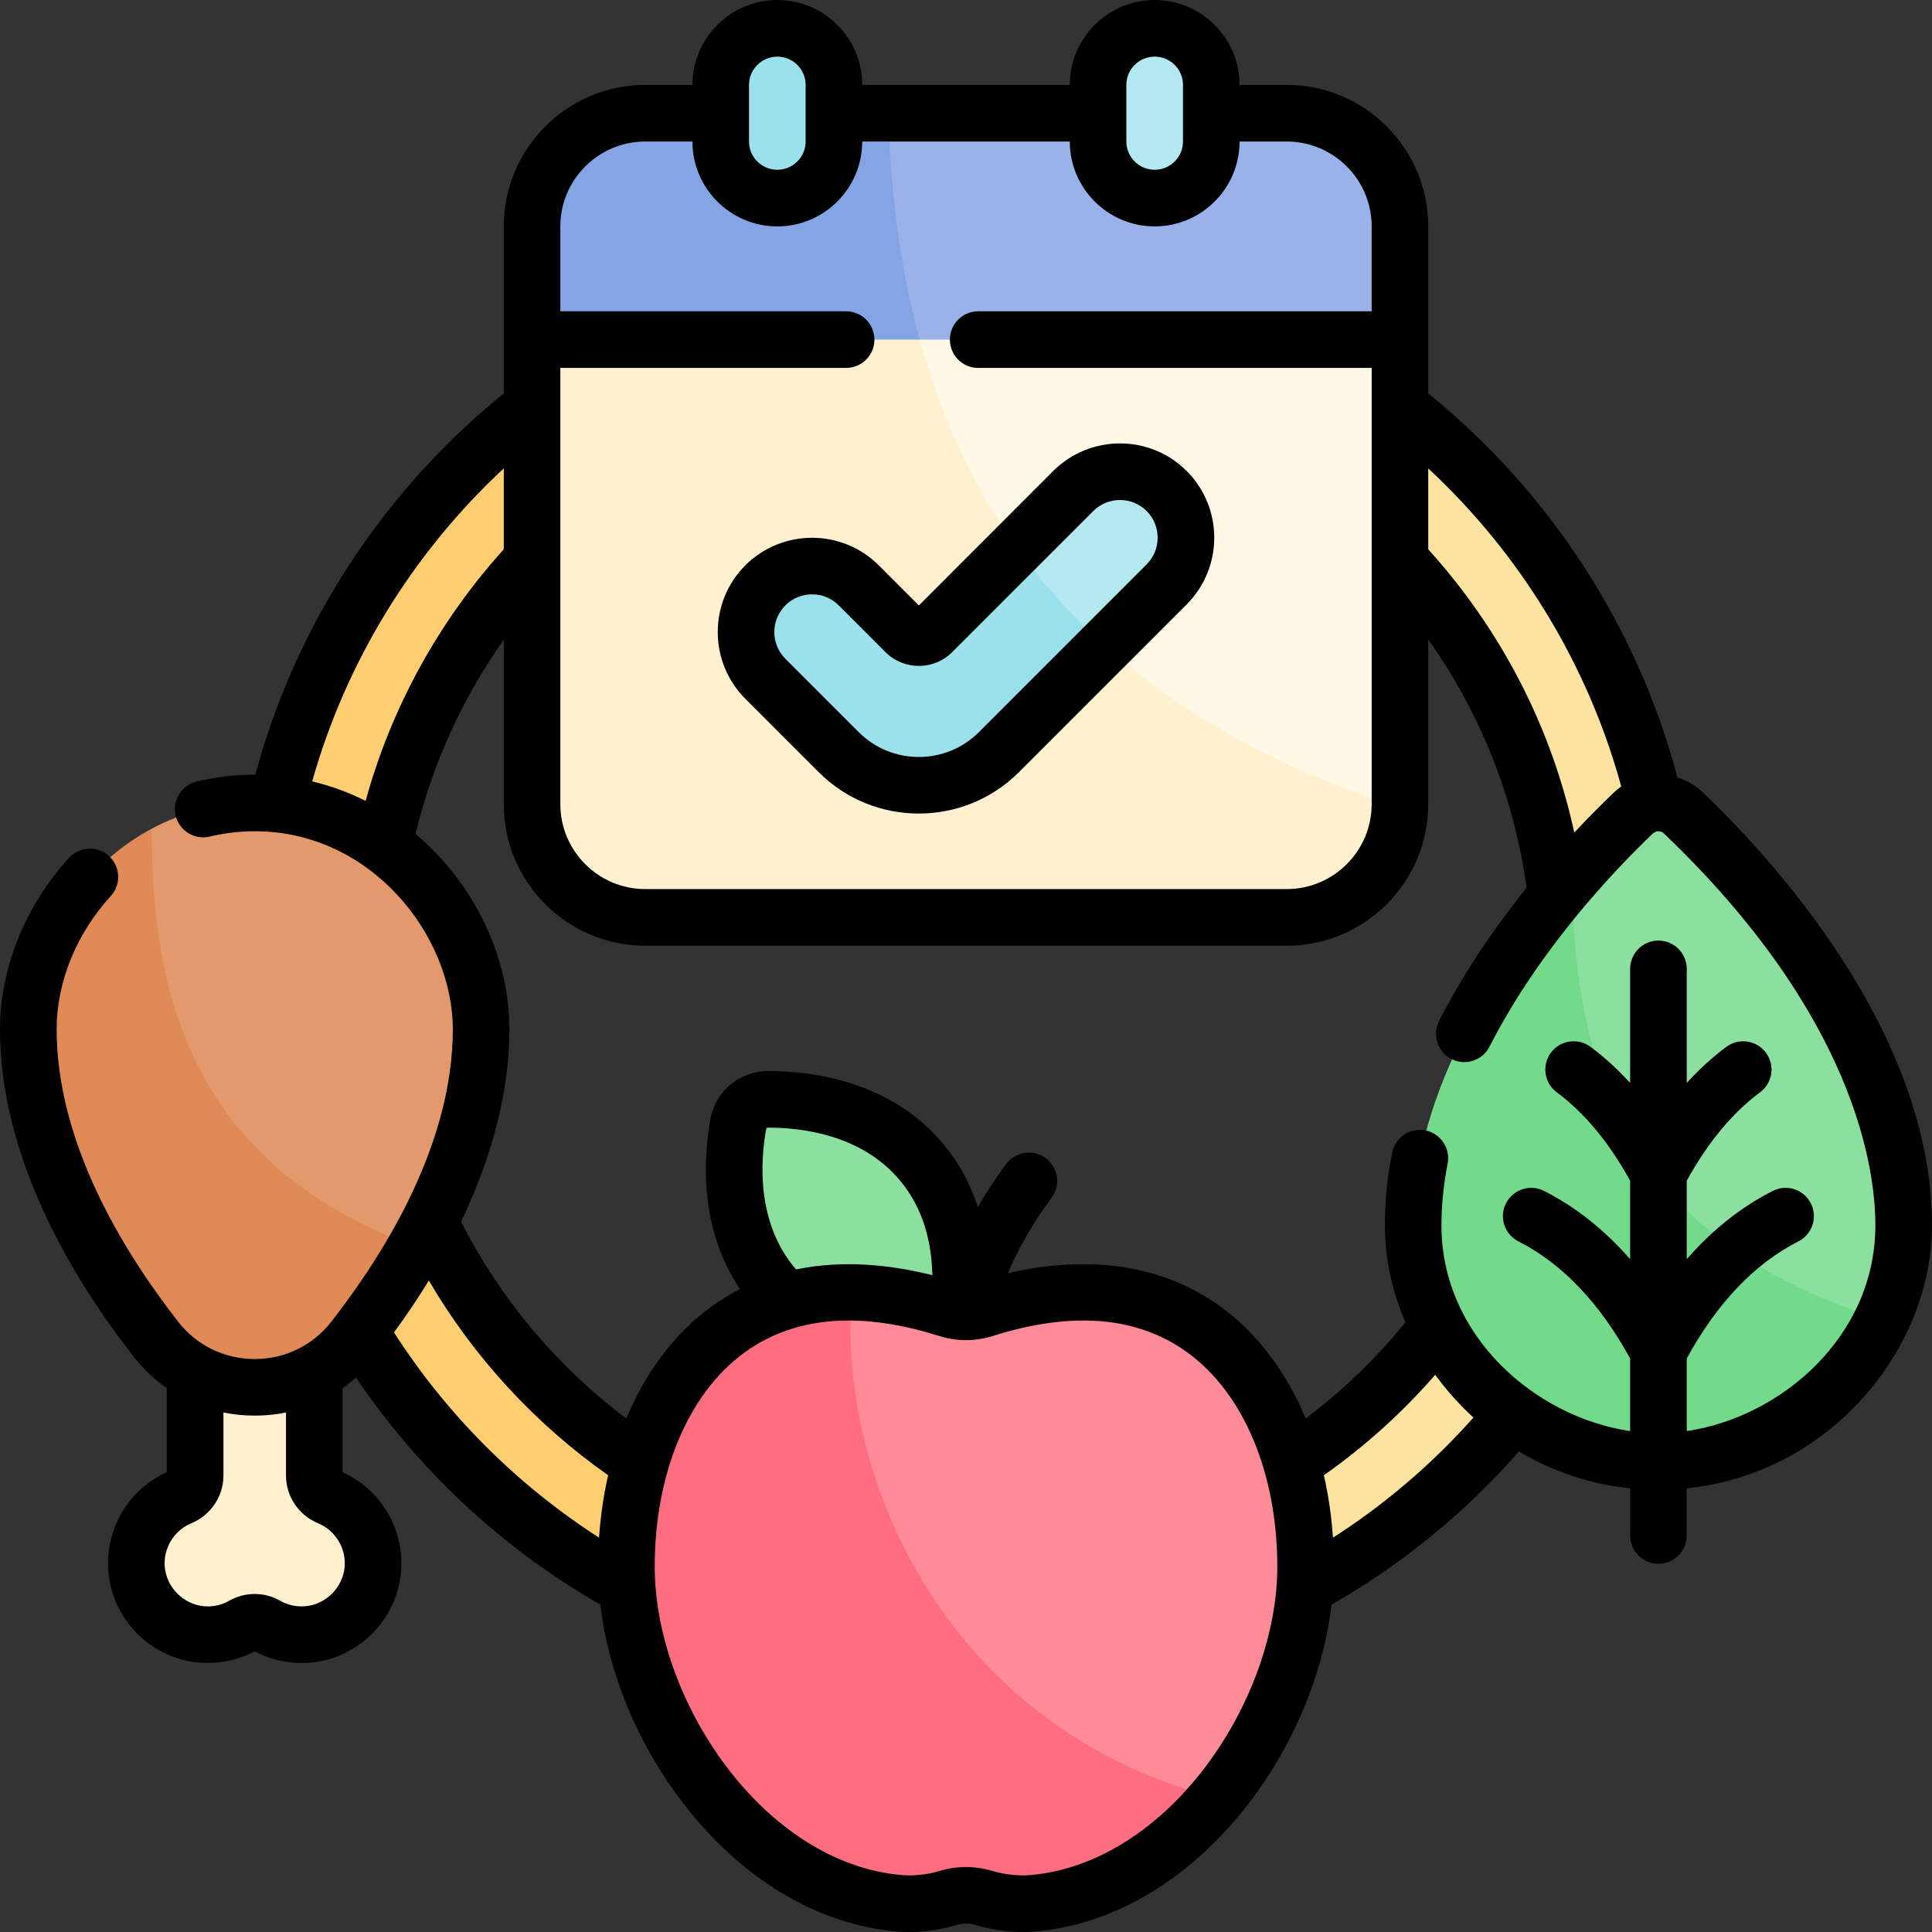 <svg width="32" height="32" viewBox="0 0 32 32" fill="none" xmlns="http://www.w3.org/2000/svg">
<rect x="0" y="0" width="32" height="32" fill="#333333" stroke="none"/>
<g clip-path="url(#clip0_352_2427)">
<path d="M16 4.281C15.898 4.281 15.795 4.282 15.693 4.285V6.161C15.795 6.158 15.898 6.156 16 6.156C21.428 6.156 25.844 10.572 25.844 16C25.844 21.428 21.428 25.844 16 25.844C15.898 25.844 15.795 25.842 15.693 25.839V27.715C15.795 27.718 15.898 27.719 16 27.719C22.472 27.719 27.719 22.472 27.719 16C27.719 9.528 22.472 4.281 16 4.281Z" fill="#FCE3A0"/>
<path d="M15.693 6.161V4.285C9.363 4.448 4.281 9.631 4.281 16C4.281 22.369 9.363 27.552 15.693 27.715V25.839C10.406 25.676 6.156 21.326 6.156 16C6.156 10.674 10.406 6.324 15.693 6.161Z" fill="#FFCE71"/>
<path d="M23.187 5.603V13.32C23.187 13.341 23.187 13.361 23.186 13.381C16.196 12.286 12.762 9.468 15.032 4.783C17.75 4.698 20.469 4.971 23.187 5.603Z" fill="#FFF8E6"/>
<path d="M23.186 13.381C23.154 14.388 22.328 15.195 21.312 15.195H10.688C9.652 15.195 8.812 14.356 8.812 13.32V5.603C10.886 5.121 12.959 4.848 15.032 4.783C15.751 8.297 17.838 11.642 23.186 13.381Z" fill="#FFF1CF"/>
<path d="M19.644 8.906C19.644 9.186 19.537 9.466 19.324 9.679L18.304 10.699C17.097 10.79 16.386 10.458 16.84 9.069L17.777 8.132C18.204 7.706 18.896 7.706 19.323 8.132C19.537 8.346 19.644 8.626 19.644 8.906Z" fill="#B5E9F1"/>
<path d="M18.304 10.699L16.544 12.458C15.812 13.191 14.625 13.191 13.892 12.458L12.676 11.242C12.249 10.815 12.249 10.123 12.676 9.696L12.677 9.695C13.104 9.268 13.796 9.268 14.223 9.695L14.998 10.47C15.12 10.592 15.318 10.592 15.44 10.47L16.84 9.069C17.25 9.642 17.734 10.188 18.304 10.699Z" fill="#9BE1EC"/>
<path d="M23.187 3.75V5.625H15.232C14.124 4.389 13.463 3.118 14.711 1.875H21.312C22.348 1.875 23.187 2.714 23.187 3.75Z" fill="#99B2E9"/>
<path d="M15.232 5.625H8.812V3.75C8.812 2.714 9.652 1.875 10.688 1.875H14.711C14.749 3.118 14.895 4.389 15.232 5.625Z" fill="#85A4E4"/>
<path d="M19.152 3.281H19.098C18.595 3.281 18.188 2.874 18.188 2.371V1.379C18.188 0.876 18.595 0.469 19.098 0.469H19.152C19.655 0.469 20.062 0.876 20.062 1.379V2.371C20.062 2.874 19.655 3.281 19.152 3.281Z" fill="#B5E9F1"/>
<path d="M12.902 3.281H12.848C12.345 3.281 11.938 2.874 11.938 2.371V1.379C11.938 0.876 12.345 0.469 12.848 0.469H12.902C13.405 0.469 13.812 0.876 13.812 1.379V2.371C13.812 2.874 13.405 3.281 12.902 3.281Z" fill="#9BE1EC"/>
<path d="M31.531 20.294C31.531 20.825 31.402 21.358 31.167 21.853C25.481 22.086 25.087 18.589 26.043 14.528C26.435 14.076 26.794 13.714 27.054 13.466C27.286 13.244 27.651 13.244 27.884 13.466C28.918 14.454 31.531 17.251 31.531 20.294Z" fill="#8CE09F"/>
<path d="M31.167 21.853C30.544 23.163 29.175 24.206 27.469 24.206C25.117 24.206 23.406 22.224 23.406 20.294C23.406 18.015 24.872 15.874 26.043 14.528C26.059 17.346 26.727 20.493 31.167 21.853Z" fill="#73DA8C"/>
<path d="M15.752 22.322C15.752 22.322 16.336 20.526 15.263 19.247C14.497 18.334 13.325 18.207 12.717 18.209C12.476 18.21 12.271 18.382 12.228 18.619C12.121 19.217 12.042 20.393 12.809 21.306C13.882 22.585 15.752 22.322 15.752 22.322Z" fill="#8CE09F"/>
<path d="M21.625 25.948C21.625 27.263 21.061 28.696 20.151 29.783C14.215 29.328 12.298 25.165 14.114 21.406C14.593 21.411 15.12 21.498 15.697 21.681C15.894 21.744 16.106 21.744 16.303 21.681C19.98 20.516 21.625 23.248 21.625 25.948Z" fill="#FF8A98"/>
<path d="M20.151 29.783C19.351 30.739 18.283 31.425 17.096 31.525C16.872 31.544 16.577 31.52 16.307 31.438C16.107 31.378 15.893 31.378 15.693 31.438C15.423 31.52 15.127 31.544 14.904 31.525C12.366 31.311 10.375 28.418 10.375 25.948C10.375 23.671 11.544 21.373 14.114 21.405C13.842 24.372 15.616 28.609 20.151 29.783Z" fill="#FF6E80"/>
<path d="M3.364 27.073C2.776 27.035 2.3 26.559 2.261 25.971C2.226 25.445 2.536 24.986 2.987 24.798C3.134 24.737 3.232 24.598 3.232 24.439V20.701H5.206V24.439C5.206 24.598 5.304 24.737 5.45 24.798C5.902 24.986 6.211 25.445 6.177 25.972C6.138 26.559 5.661 27.035 5.074 27.073C4.83 27.089 4.602 27.031 4.407 26.92C4.291 26.853 4.146 26.853 4.03 26.92C3.836 27.031 3.607 27.089 3.364 27.073Z" fill="#FFF1CF"/>
<path d="M7.969 17.049C7.969 18.341 7.496 19.587 6.886 20.656C2.168 20.077 1.775 17.008 2.511 13.727V13.727C3.015 13.457 3.592 13.299 4.219 13.299C6.39 13.299 7.969 15.199 7.969 17.049Z" fill="#E4996D"/>
<path d="M6.886 20.656C6.564 21.219 6.205 21.734 5.856 22.181C5.026 23.244 3.411 23.244 2.581 22.181C1.572 20.887 0.469 19.022 0.469 17.049C0.469 15.733 1.268 14.392 2.511 13.727C2.516 16.334 3.078 19.251 6.886 20.656Z" fill="#DF8A57"/>
<path d="M15.218 13.475C14.618 13.475 14.018 13.247 13.561 12.79L12.345 11.574C11.736 10.964 11.736 9.973 12.345 9.364C12.955 8.755 13.946 8.755 14.555 9.364L15.219 10.028L17.445 7.801C18.055 7.192 19.046 7.192 19.655 7.801C20.264 8.41 20.264 9.401 19.655 10.011L16.876 12.79C16.419 13.246 15.819 13.475 15.218 13.475ZM13.45 9.844C13.29 9.844 13.13 9.905 13.009 10.027C12.764 10.271 12.764 10.667 13.008 10.911L14.224 12.127C14.772 12.675 15.665 12.675 16.213 12.127L18.992 9.348C19.235 9.104 19.235 8.708 18.992 8.464C18.748 8.221 18.352 8.221 18.108 8.464L15.771 10.801C15.467 11.106 14.971 11.106 14.666 10.801L13.892 10.027C13.77 9.905 13.61 9.844 13.45 9.844Z" fill="black"/>
<path d="M28.207 13.127C28.083 13.008 27.938 12.925 27.784 12.877C27.125 10.387 25.671 8.146 23.656 6.517V3.75C23.656 2.458 22.605 1.406 21.312 1.406H20.531C20.531 0.631 19.9 0 19.125 0C18.35 0 17.719 0.631 17.719 1.406H14.281C14.281 0.631 13.65 0 12.875 0C12.1 0 11.469 0.631 11.469 1.406H10.688C9.395 1.406 8.344 2.458 8.344 3.75V6.517C6.341 8.137 4.894 10.36 4.229 12.831C4.226 12.831 4.222 12.831 4.219 12.831C3.894 12.831 3.57 12.869 3.256 12.945C3.004 13.006 2.849 13.259 2.91 13.511C2.971 13.762 3.224 13.917 3.476 13.856C3.718 13.798 3.968 13.768 4.219 13.768C6.152 13.768 7.5 15.497 7.5 17.049C7.5 18.919 6.405 20.715 5.487 21.892C5.181 22.285 4.718 22.51 4.219 22.51C3.719 22.51 3.257 22.285 2.951 21.892C2.032 20.715 0.938 18.919 0.938 17.049C0.938 16.269 1.264 15.464 1.835 14.841C2.009 14.651 1.996 14.354 1.805 14.179C1.614 14.004 1.318 14.018 1.143 14.209C0.417 15.002 0 16.038 0 17.049C0 19.186 1.203 21.176 2.212 22.469C2.371 22.673 2.557 22.849 2.763 22.993V24.384C2.136 24.667 1.748 25.311 1.793 26.002C1.847 26.826 2.51 27.487 3.334 27.541C3.37 27.543 3.406 27.544 3.442 27.544C3.714 27.544 3.979 27.479 4.219 27.351C4.489 27.495 4.795 27.561 5.104 27.541C5.928 27.487 6.59 26.826 6.645 26.002C6.69 25.311 6.301 24.667 5.674 24.384V22.993C5.751 22.939 5.826 22.881 5.897 22.818C6.94 24.362 8.326 25.65 9.944 26.578C10.077 27.716 10.56 28.886 11.316 29.868C12.284 31.126 13.545 31.881 14.865 31.992C14.928 31.997 14.992 32 15.058 32C15.314 32 15.586 31.961 15.829 31.887C15.941 31.853 16.059 31.853 16.171 31.887C16.477 31.98 16.828 32.018 17.135 31.992C19.751 31.771 21.758 29.078 22.055 26.578C23.227 25.907 24.268 25.056 25.159 24.041C25.72 24.376 26.345 24.584 27 24.651V25.432C27 25.691 27.21 25.901 27.469 25.901C27.728 25.901 27.937 25.691 27.937 25.432V24.651C28.988 24.543 29.961 24.074 30.717 23.302C31.532 22.47 32 21.373 32 20.294C32 17.095 29.348 14.216 28.207 13.127ZM5.709 25.941C5.686 26.291 5.394 26.583 5.044 26.605C4.901 26.614 4.762 26.583 4.641 26.514C4.381 26.364 4.057 26.364 3.797 26.513C3.676 26.583 3.537 26.615 3.394 26.605C3.044 26.583 2.752 26.291 2.728 25.941C2.708 25.634 2.885 25.349 3.167 25.231C3.491 25.096 3.701 24.785 3.701 24.439V23.395C3.869 23.43 4.043 23.447 4.219 23.447C4.395 23.447 4.569 23.43 4.737 23.395V24.439C4.737 24.785 4.946 25.096 5.27 25.231C5.553 25.349 5.729 25.634 5.709 25.941ZM26.853 13.026C26.81 13.056 26.769 13.089 26.73 13.127C26.547 13.302 26.322 13.525 26.075 13.79C25.695 12.046 24.87 10.442 23.656 9.098V7.758C25.188 9.182 26.302 11.014 26.853 13.026ZM18.656 1.406C18.656 1.148 18.866 0.938 19.125 0.938C19.384 0.938 19.594 1.148 19.594 1.406V2.344C19.594 2.602 19.384 2.812 19.125 2.812C18.866 2.812 18.656 2.602 18.656 2.344V1.406ZM12.406 1.406C12.406 1.148 12.617 0.938 12.875 0.938C13.133 0.938 13.344 1.148 13.344 1.406V2.344C13.344 2.602 13.133 2.812 12.875 2.812C12.617 2.812 12.406 2.602 12.406 2.344V1.406ZM9.281 3.75C9.281 2.975 9.912 2.344 10.688 2.344H11.469C11.469 3.119 12.1 3.75 12.875 3.75C13.65 3.75 14.281 3.119 14.281 2.344H17.719C17.719 3.119 18.35 3.75 19.125 3.75C19.9 3.75 20.531 3.119 20.531 2.344H21.312C22.088 2.344 22.719 2.975 22.719 3.75V5.156H16.202C15.943 5.156 15.733 5.366 15.733 5.625C15.733 5.884 15.943 6.094 16.202 6.094H22.719V13.32C22.719 14.095 22.088 14.726 21.312 14.726H10.688C9.912 14.726 9.281 14.095 9.281 13.32V6.094H14.014C14.273 6.094 14.483 5.884 14.483 5.625C14.483 5.366 14.273 5.156 14.014 5.156H9.281V3.75ZM6.056 13.265C5.774 13.123 5.477 13.015 5.171 12.942C5.729 10.963 6.833 9.163 8.344 7.758V9.098C7.263 10.296 6.48 11.723 6.056 13.265ZM9.922 25.468C8.563 24.594 7.402 23.434 6.526 22.07C6.741 21.776 6.932 21.488 7.103 21.21C7.849 22.482 8.861 23.582 10.073 24.435C9.997 24.766 9.946 25.112 9.922 25.468ZM17.056 31.058C16.91 31.07 16.671 31.059 16.443 30.99C16.153 30.902 15.847 30.902 15.557 30.99C15.329 31.059 15.091 31.07 14.944 31.058C12.635 30.863 10.844 28.151 10.844 25.948C10.844 24.41 11.397 23.086 12.323 22.408C12.811 22.051 13.391 21.872 14.057 21.872C14.516 21.872 15.016 21.957 15.555 22.128C15.846 22.22 16.154 22.22 16.445 22.128H16.445C17.764 21.71 18.851 21.804 19.677 22.408C20.603 23.086 21.156 24.41 21.156 25.948C21.156 28.151 19.365 30.863 17.056 31.058ZM12.69 18.701C12.692 18.687 12.704 18.677 12.719 18.677C13.259 18.676 14.264 18.785 14.903 19.548C15.309 20.031 15.433 20.611 15.442 21.121C14.772 20.952 13.977 20.861 13.185 21.026C13.179 21.019 13.173 21.012 13.167 21.005C12.528 20.243 12.594 19.234 12.69 18.701ZM22.078 25.469C22.054 25.112 22.003 24.766 21.927 24.435C22.608 23.956 23.226 23.398 23.772 22.771C23.907 22.957 24.057 23.135 24.221 23.302C24.281 23.363 24.342 23.422 24.404 23.48C23.72 24.249 22.941 24.915 22.078 25.469ZM27.938 23.703V22.5C28.441 21.581 29.063 20.929 29.787 20.561C30.018 20.444 30.11 20.162 29.993 19.931C29.876 19.7 29.594 19.608 29.363 19.725C28.839 19.992 28.362 20.37 27.938 20.856V19.556C28.285 18.925 28.693 18.433 29.152 18.092C29.36 17.938 29.404 17.644 29.249 17.436C29.095 17.228 28.801 17.185 28.594 17.339C28.363 17.511 28.144 17.71 27.938 17.937V16.048C27.938 15.789 27.728 15.579 27.469 15.579C27.21 15.579 27 15.789 27 16.048V17.937C26.794 17.71 26.575 17.511 26.344 17.339C26.136 17.185 25.842 17.228 25.688 17.436C25.534 17.644 25.577 17.938 25.785 18.092C26.245 18.433 26.653 18.925 27 19.556V20.856C26.575 20.37 26.099 19.992 25.574 19.725C25.344 19.608 25.061 19.7 24.944 19.931C24.827 20.162 24.919 20.444 25.15 20.561C25.874 20.929 26.496 21.581 27 22.5V23.703C25.439 23.474 23.875 22.138 23.875 20.294C23.875 19.962 23.91 19.619 23.977 19.274C24.027 19.02 23.862 18.773 23.608 18.723C23.354 18.673 23.108 18.838 23.058 19.093C22.978 19.497 22.938 19.901 22.938 20.294C22.938 20.838 23.056 21.386 23.278 21.902C22.793 22.5 22.239 23.033 21.627 23.494C21.306 22.729 20.831 22.091 20.231 21.652C19.087 20.815 17.751 20.844 16.693 21.089C16.877 20.655 17.117 20.242 17.418 19.84C17.572 19.633 17.53 19.339 17.322 19.184C17.115 19.029 16.821 19.072 16.666 19.279C16.494 19.51 16.337 19.748 16.197 19.992C16.081 19.636 15.9 19.277 15.622 18.945C14.745 17.899 13.444 17.74 12.735 17.74C12.729 17.74 12.722 17.74 12.716 17.74C12.248 17.741 11.849 18.075 11.767 18.535C11.652 19.174 11.577 20.346 12.256 21.351C12.091 21.436 11.928 21.536 11.769 21.652C11.169 22.091 10.694 22.729 10.373 23.494C9.224 22.63 8.287 21.515 7.637 20.233C8.271 18.913 8.438 17.825 8.438 17.049C8.438 16.013 8.004 14.96 7.249 14.159C7.132 14.035 7.01 13.92 6.883 13.812C7.16 12.657 7.657 11.566 8.344 10.595V13.32C8.344 14.612 9.395 15.664 10.688 15.664H21.312C22.605 15.664 23.656 14.612 23.656 13.32V10.593C24.522 11.812 25.078 13.21 25.286 14.702C24.78 15.331 24.259 16.081 23.836 16.91C23.718 17.141 23.81 17.423 24.041 17.541C24.271 17.658 24.554 17.567 24.671 17.336C25.49 15.73 26.718 14.434 27.377 13.805C27.429 13.756 27.509 13.756 27.56 13.805C30.721 16.824 31.062 19.349 31.062 20.294C31.062 22.138 29.498 23.474 27.938 23.703Z" fill="black"/>
</g>
<defs>
<clipPath id="clip0_352_2427">
<rect width="32" height="32" fill="white"/>
</clipPath>
</defs>
</svg>
